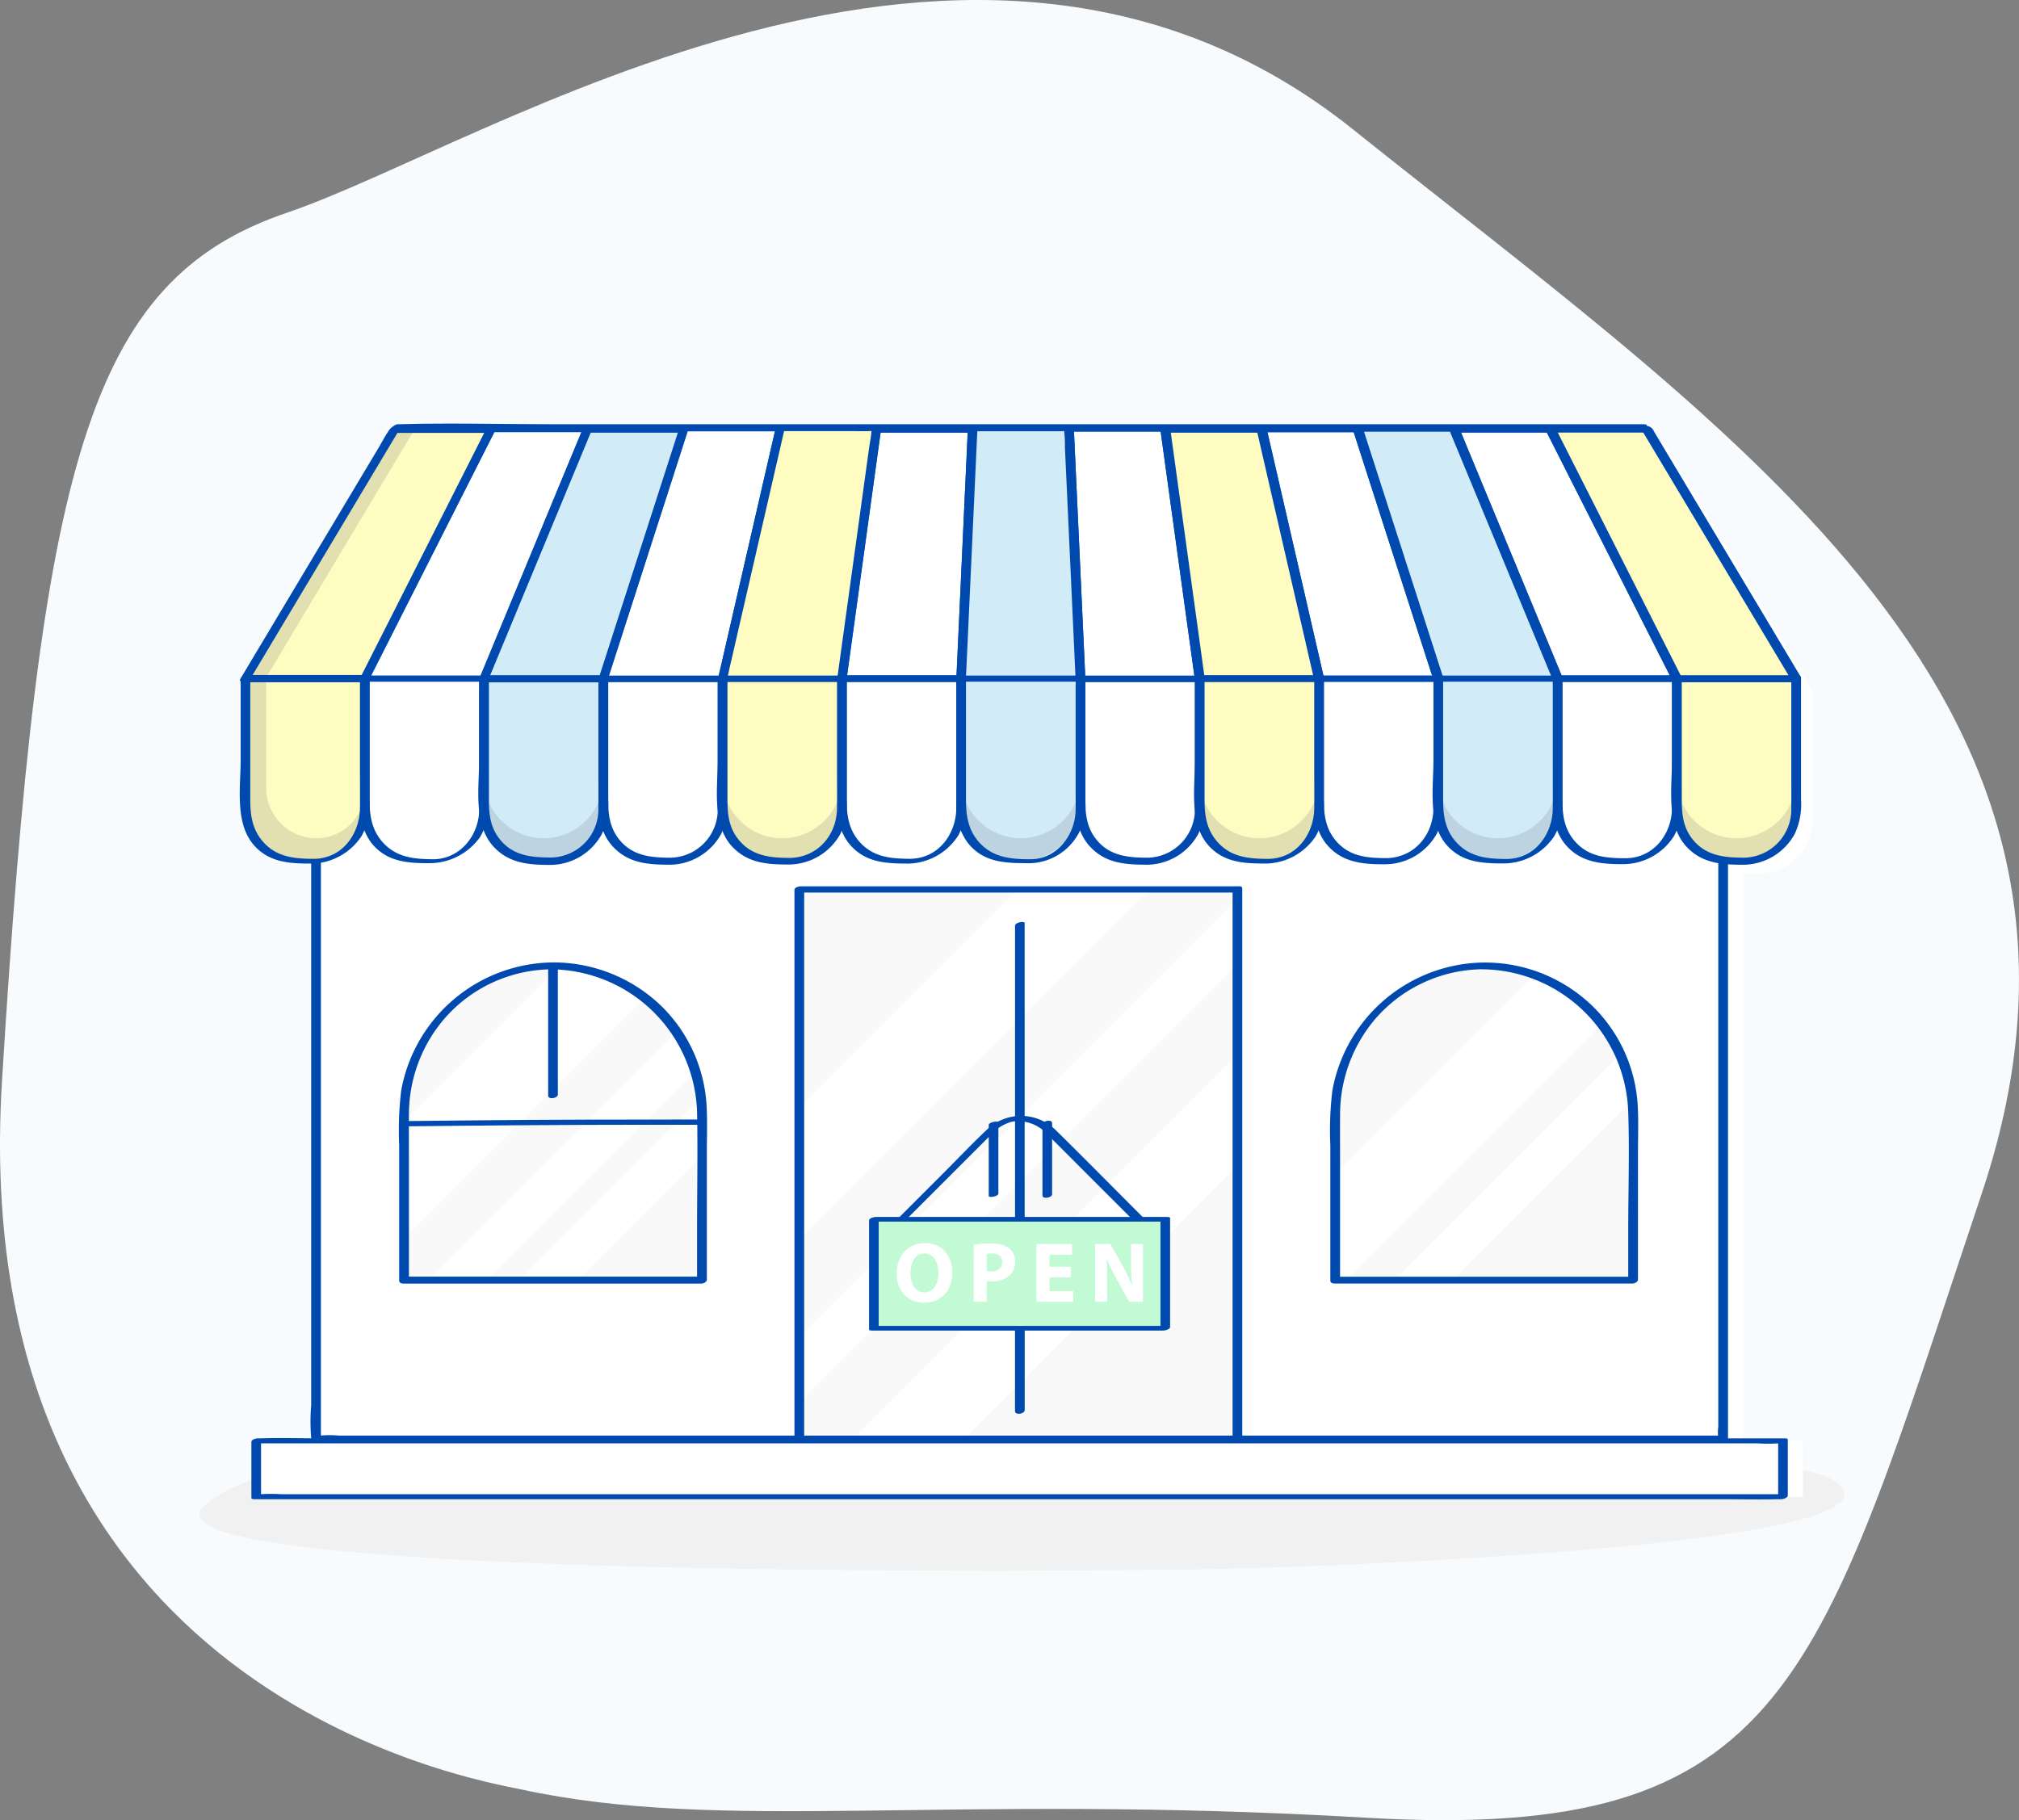 <?xml version="1.0" encoding="utf-8"?>
<svg xmlns="http://www.w3.org/2000/svg" xmlns:xlink="http://www.w3.org/1999/xlink" width="328.121" height="295.858" viewBox="0 0 328.121 295.858">
  <rect x="0" y="0" width="328.121" height="295.858" fill="#808080" stroke="none"/>
  <defs>
    <clipPath id="clip-path">
      <rect id="Rectangle_2235" data-name="Rectangle 2235" width="71.2" height="89.308" fill="#f9f9f9"/>
    </clipPath>
    <clipPath id="clip-path-2">
      <path id="Rectangle_2239" data-name="Rectangle 2239" d="M24.208,0h0A24.208,24.208,0,0,1,48.416,24.208V51.072a0,0,0,0,1,0,0H0a0,0,0,0,1,0,0V24.208A24.208,24.208,0,0,1,24.208,0Z" fill="#f9f9f9"/>
    </clipPath>
  </defs>
  <g id="Group_1594" data-name="Group 1594" transform="translate(-85.437 -147.82)">
    <path id="Path_3726" data-name="Path 3726" d="M170.031,438.662c-6.947-1.506-90.415-15.071-84.271-115.117S99.616,193.412,132.068,182.4,243.4,119.31,305.3,168.836c62.581,50.071,128.877,93.4,102.188,173.025-26.506,79.079-30.846,105.458-100,101.422S203.064,445.823,170.031,438.662Z" transform="translate(0)" fill="#f7fbfd"/>
    <path id="Path_3727" data-name="Path 3727" d="M189.967,881.453c-4.119-1.221-5.671-2.678-3.78-4.412,13.155-12.06,74.24-12.007,103.864-12.145,37.263-.174,76.023-.688,109.685,2.059,14.087,1.15,45.947,2.111,51.545,6.139,14.681,10.584-86.745,14.035-103.172,14.264C320.724,887.741,213.491,888.429,189.967,881.453Z" transform="translate(-67.541 -484.446)" fill="#f1f1f1"/>
    <g id="Group_1517" data-name="Group 1517" transform="translate(130.32 219.548)">
      <path id="Path_3728" data-name="Path 3728" d="M944.746,523.676h-2.4a8.492,8.492,0,0,1-8.492-8.492V494h19.386v21.184A8.492,8.492,0,0,1,944.746,523.676Z" transform="translate(-703.62 -453.472)" fill="#fff"/>
      <path id="Path_3729" data-name="Path 3729" d="M910.5,409.546l-24.238-40.528H870.6l20.509,40.528Z" transform="translate(-660.882 -369.017)" fill="#fff"/>
      <rect id="Rectangle_2225" data-name="Rectangle 2225" width="248.122" height="9.081" transform="translate(0 162.477)" fill="#fff"/>
      <rect id="Rectangle_2226" data-name="Rectangle 2226" width="228.679" height="135.917" transform="translate(9.722 26.235)" fill="#fff"/>
    </g>
    <g id="Group_1593" data-name="Group 1593" transform="translate(124.4 216.674)">
      <rect id="Rectangle_2227" data-name="Rectangle 2227" width="248.122" height="9.081" transform="translate(2.677 165.026)" fill="#fff"/>
      <rect id="Rectangle_2228" data-name="Rectangle 2228" width="248.122" height="6.462" transform="translate(2.677 165.35)" fill="#fff"/>
      <rect id="Rectangle_2229" data-name="Rectangle 2229" width="228.679" height="135.917" transform="translate(12.399 29.109)" fill="#fff"/>
      <g id="Group_1518" data-name="Group 1518" transform="translate(15.373 29.109)">
        <path id="Path_3730" data-name="Path 3730" d="M478.186,563.328a8.492,8.492,0,0,1-8.492,8.492h-2.4a8.492,8.492,0,0,1-8.492-8.492,8.492,8.492,0,0,1-8.492,8.492h-2.4a8.492,8.492,0,0,1-8.492-8.492,8.492,8.492,0,0,1-8.492,8.492h-2.4a8.492,8.492,0,0,1-8.492-8.492,8.492,8.492,0,0,1-8.492,8.492h-2.4a8.492,8.492,0,0,1-8.492-8.492,8.492,8.492,0,0,1-8.492,8.492h-2.4a8.492,8.492,0,0,1-8.492-8.492,8.492,8.492,0,0,1-8.492,8.492h-2.4a8.492,8.492,0,0,1-8.492-8.492,8.492,8.492,0,0,1-8.492,8.492h-2.4a8.492,8.492,0,0,1-8.492-8.492,8.492,8.492,0,0,1-8.492,8.492h-2.4a8.492,8.492,0,0,1-8.492-8.492,8.492,8.492,0,0,1-8.492,8.492h-2.4a8.492,8.492,0,0,1-8.492-8.492,8.492,8.492,0,0,1-8.492,8.492h-2.4a8.492,8.492,0,0,1-8.492-8.492,8.492,8.492,0,0,1-8.492,8.492h-2.4a8.492,8.492,0,0,1-8.492-8.492A8.492,8.492,0,0,1,260,571.042v88.835H483.435V571.763C479.2,571.28,478.186,567.689,478.186,563.328Z" transform="translate(-257.73 -526.555)" fill="#fff"/>
        <path id="Path_3731" data-name="Path 3731" d="M257.942,465.514H478.7v-15.59H253v15.59Z" transform="translate(-253 -449.924)" fill="#fff"/>
      </g>
      <g id="Group_1519" data-name="Group 1519" transform="translate(1.894 164.902)">
        <path id="Path_3732" data-name="Path 3732" d="M460.653,877.814H216.278a25.358,25.358,0,0,0-3.327,0,3.187,3.187,0,0,1-.42,0l.468.2v-9.081l-1.1.615H456.276a25.359,25.359,0,0,0,3.327,0,3.192,3.192,0,0,1,.421,0l-.468-.2v9.081c0,.414,1.566.142,1.566-.42v-9.081c0-.178-.367-.2-.468-.2H222.632c-3.222,0-6.46-.1-9.681,0-.14,0-.281,0-.42,0-.341,0-1.1.166-1.1.615v9.081c0,.178.367.2.468.2H449.922c3.224,0,6.458.079,9.681,0,.14,0,.281,0,.421,0C460.563,878.624,461.7,877.814,460.653,877.814Z" transform="translate(-211.433 -868.69)" fill="#004aaf"/>
      </g>
      <g id="Group_1527" data-name="Group 1527" transform="translate(90.152 75.199)">
        <rect id="Rectangle_2230" data-name="Rectangle 2230" width="71.2" height="89.308" transform="translate(4.031 0.519)" fill="#fff"/>
        <g id="Group_1521" data-name="Group 1521" transform="translate(0.788 0.519)">
          <rect id="Rectangle_2231" data-name="Rectangle 2231" width="71.2" height="89.308" fill="#f9f9f9"/>
          <g id="Group_1520" data-name="Group 1520" clip-path="url(#clip-path)">
            <rect id="Rectangle_2232" data-name="Rectangle 2232" width="15.119" height="158.917" transform="translate(67.423 -31.917) rotate(45)" fill="#fff"/>
            <rect id="Rectangle_2233" data-name="Rectangle 2233" width="7.56" height="158.917" transform="translate(86.443 -13.706) rotate(45)" fill="#fff"/>
            <rect id="Rectangle_2234" data-name="Rectangle 2234" width="12.744" height="158.917" transform="translate(99.143 -1.006) rotate(45)" fill="#fff"/>
          </g>
        </g>
        <g id="Group_1522" data-name="Group 1522" transform="translate(31.573 38.257)">
          <path id="Path_3733" data-name="Path 3733" d="M580.975,710.592v11.56c0,.3,1.566.065,1.566-.42v-11.56c0-.3-1.566-.065-1.566.42Z" transform="translate(-580.975 -710.039)" fill="#004aaf"/>
        </g>
        <g id="Group_1523" data-name="Group 1523" transform="translate(40.304 38.118)">
          <path id="Path_3734" data-name="Path 3734" d="M607.9,710.184v11.56c0,.687,1.57.372,1.57-.18V710c0-.687-1.57-.372-1.57.18Z" transform="translate(-607.902 -709.611)" fill="#004aaf"/>
        </g>
        <g id="Group_1524" data-name="Group 1524" transform="translate(35.838 66.997)">
          <path id="Path_3735" data-name="Path 3735" d="M595.708,816.82V799.133c0-.763-1.579-.49-1.579.146v17.688c0,.763,1.579.49,1.579-.147Z" transform="translate(-594.129 -798.67)" fill="#004aaf"/>
        </g>
        <g id="Group_1525" data-name="Group 1525" transform="translate(35.845 5.811)">
          <path id="Path_3736" data-name="Path 3736" d="M594.149,610.585v54.681c0,.391,1.566.126,1.566-.42V610.166c0-.391-1.566-.127-1.566.42Z" transform="translate(-594.149 -609.979)" fill="#004aaf"/>
        </g>
        <g id="Group_1526" data-name="Group 1526">
          <path id="Path_3737" data-name="Path 3737" d="M555.884,592.07h-71.2c-.293,0-1.076.142-1.076.586v89.308a.453.453,0,0,0,.5.428h71.2c.294,0,1.076-.142,1.076-.586V592.5c0-.738-1.576-.451-1.576.158v89.308l1.076-.586h-71.2l.5.428V592.5l-1.076.586h71.2C555.98,593.085,556.94,592.07,555.884,592.07Z" transform="translate(-483.609 -592.059)" fill="#004aaf"/>
        </g>
      </g>
      <g id="Group_1528" data-name="Group 1528" transform="translate(11.478 28.557)">
        <path id="Path_3738" data-name="Path 3738" d="M470.872,448.248H251.494c-2.967,0-5.942-.061-8.908,0-.131,0-.262,0-.392,0-.308,0-1.072.14-1.072.6V579.22a31.961,31.961,0,0,0,0,5.314,1.369,1.369,0,0,1,0,.228.472.472,0,0,0,.507.452H461.005c2.967,0,5.942.061,8.908,0,.131,0,.262,0,.392,0,.308,0,1.072-.14,1.072-.6V454.242a29.44,29.44,0,0,0,0-5.314,1.281,1.281,0,0,1,0-.228c0-.763-1.579-.49-1.579.147V582.688a6.823,6.823,0,0,0,0,1.846.839.839,0,0,1,0,.228l1.072-.6H245.65a15.765,15.765,0,0,0-3.065,0,2.007,2.007,0,0,1-.392,0l.507.452V450.774a6.822,6.822,0,0,0,0-1.846.84.84,0,0,1,0-.228l-1.072.6H461.005c2.968,0,5.94.041,8.908,0,.131,0,.262,0,.392,0C471,449.3,471.927,448.248,470.872,448.248Z" transform="translate(-240.99 -448.22)" fill="#004aaf"/>
      </g>
      <g id="Group_1532" data-name="Group 1532" transform="translate(177.213 87.598)">
        <path id="Path_3739" data-name="Path 3739" d="M787.815,639.991h0A24.208,24.208,0,0,0,763.607,664.2v26.864h48.416V664.2A24.208,24.208,0,0,0,787.815,639.991Z" transform="translate(-759.873 -636.847)" fill="#fff"/>
        <g id="Group_1530" data-name="Group 1530" transform="translate(0.815 0.55)">
          <path id="Rectangle_2236" data-name="Rectangle 2236" d="M24.208,0h0A24.208,24.208,0,0,1,48.416,24.208V51.072a0,0,0,0,1,0,0H0a0,0,0,0,1,0,0V24.208A24.208,24.208,0,0,1,24.208,0Z" fill="#f9f9f9"/>
          <g id="Group_1529" data-name="Group 1529" clip-path="url(#clip-path-2)">
            <rect id="Rectangle_2237" data-name="Rectangle 2237" width="13.428" height="67.221" transform="translate(37.28 -3.464) rotate(45)" fill="#fff"/>
            <rect id="Rectangle_2238" data-name="Rectangle 2238" width="6.714" height="67.221" transform="translate(49.289 11.393) rotate(45)" fill="#fff"/>
          </g>
        </g>
        <g id="Group_1531" data-name="Group 1531">
          <path id="Path_3740" data-name="Path 3740" d="M777.191,630.295a25.315,25.315,0,0,0-24.744,20.81,54.2,54.2,0,0,0-.331,8.9v21.983c0,.4.383.484.716.484h48.416c.293,0,.867-.258.867-.616V661.479c0-2.609.1-5.243-.037-7.851a24.623,24.623,0,0,0-6.83-15.73,25.118,25.118,0,0,0-17.856-7.6c-.726-.007-1.608,1.087-.554,1.1a23.968,23.968,0,0,1,23.676,22.818c.246,6.494.017,13.037.017,19.535v8.236l.867-.616H752.984l.716.484V662.629c0-2.532-.017-5.065,0-7.6a24,24,0,0,1,5.522-15.327,23.323,23.323,0,0,1,17.818-8.311C777.917,631.395,778.257,630.295,777.191,630.295Z" transform="translate(-752.092 -630.295)" fill="#004aaf"/>
        </g>
      </g>
      <g id="Group_1539" data-name="Group 1539" transform="translate(25.885 87.584)">
        <path id="Path_3741" data-name="Path 3741" d="M321.143,639.991h0A24.208,24.208,0,0,0,296.935,664.2v26.864h48.416V664.2A24.208,24.208,0,0,0,321.143,639.991Z" transform="translate(-293.2 -636.833)" fill="#fff"/>
        <g id="Group_1535" data-name="Group 1535" transform="translate(0.816 0.564)">
          <g id="Group_1534" data-name="Group 1534">
            <path id="Rectangle_2240" data-name="Rectangle 2240" d="M24.208,0h0A24.208,24.208,0,0,1,48.416,24.208V51.072a0,0,0,0,1,0,0H0a0,0,0,0,1,0,0V24.208A24.208,24.208,0,0,1,24.208,0Z" fill="#f9f9f9"/>
            <g id="Group_1533" data-name="Group 1533" clip-path="url(#clip-path-2)">
              <rect id="Rectangle_2241" data-name="Rectangle 2241" width="13.428" height="67.221" transform="translate(34.432 -9.16) rotate(45)" fill="#fff"/>
              <rect id="Rectangle_2242" data-name="Rectangle 2242" width="6.714" height="67.221" transform="translate(49.289 5.697) rotate(45)" fill="#fff"/>
              <rect id="Rectangle_2243" data-name="Rectangle 2243" width="6.714" height="67.221" transform="translate(56.265 13.577) rotate(45)" fill="#fff"/>
            </g>
          </g>
        </g>
        <g id="Group_1536" data-name="Group 1536">
          <path id="Path_3742" data-name="Path 3742" d="M310.513,630.253a25.313,25.313,0,0,0-24.741,20.82,54.19,54.19,0,0,0-.331,8.9v21.983c0,.4.381.5.721.5h48.416c.3,0,.865-.262.865-.626V661.315c0-2.563.1-5.15-.037-7.711a24.638,24.638,0,0,0-7.128-16.039,25.262,25.262,0,0,0-17.763-7.312c-.888-.008-1.207,1.117-.144,1.127a23.932,23.932,0,0,1,23.483,23.252c.125,6.356,0,12.726,0,19.083v8.237l.865-.626H286.305l.721.5V662.6c0-2.532-.017-5.065,0-7.6a23.979,23.979,0,0,1,5.524-15.32,23.33,23.33,0,0,1,17.819-8.307C311.256,631.38,311.578,630.253,310.513,630.253Z" transform="translate(-285.417 -630.253)" fill="#004aaf"/>
        </g>
        <g id="Group_1537" data-name="Group 1537" transform="translate(0.07 25.531)">
          <path id="Path_3743" data-name="Path 3743" d="M335.1,708.987c-12.821,0-25.636.014-38.456.151l-9.959.106c-.566.006-1.669.868-.618.857,12.836-.137,25.667-.256,38.5-.256h9.912c.569,0,1.67-.857.618-.857Z" transform="translate(-285.634 -708.987)" fill="#004aaf"/>
        </g>
        <g id="Group_1538" data-name="Group 1538" transform="translate(24.237 0.054)">
          <path id="Path_3744" data-name="Path 3744" d="M360.16,631.01v21c0,.726,1.575.431,1.575-.163q0-10.5,0-21c0-.726-1.575-.431-1.575.163Z" transform="translate(-360.16 -630.419)" fill="#004aaf"/>
        </g>
      </g>
      <g id="Group_1544" data-name="Group 1544" transform="translate(102.276 112.53)">
        <g id="Group_1540" data-name="Group 1540" transform="translate(4.542)">
          <path id="Path_3745" data-name="Path 3745" d="M536.412,724.114l13.52-13.52a7.381,7.381,0,0,1,3.793-2.48,6.431,6.431,0,0,1,5.792,2.16c2.473,2.445,4.919,4.918,7.377,7.377l6.644,6.644c.38.381,1.862-.2,1.455-.608-4.712-4.712-9.39-9.46-14.136-14.137a8.023,8.023,0,0,0-11.314-.066c-2.333,2.213-4.556,4.556-6.829,6.829l-7.555,7.555c-.64.64.891.606,1.253.246Z" transform="translate(-535.005 -707.183)" fill="#004aaf"/>
        </g>
        <g id="Group_1542" data-name="Group 1542" transform="translate(0 16.429)">
          <rect id="Rectangle_2245" data-name="Rectangle 2245" width="47.358" height="17.708" transform="translate(0.783 0.379)" fill="#c2fad5"/>
          <g id="Group_1541" data-name="Group 1541">
            <path id="Path_3746" data-name="Path 3746" d="M569.46,775.555H522.1l.461.169V758.016l-1.105.589h47.358l-.461-.169v17.708c0,.367,1.566.11,1.566-.42V758.016c0-.17-.371-.169-.461-.169H522.1c-.313,0-1.105.166-1.105.589v17.708c0,.17.371.169.461.169h47.358C569.322,776.313,570.505,775.555,569.46,775.555Z" transform="translate(-520.997 -757.847)" fill="#004aaf"/>
          </g>
        </g>
        <g id="Group_1543" data-name="Group 1543" transform="translate(4.481 20.671)">
          <path id="Path_3747" data-name="Path 3747" d="M543.852,775.685c0,3.082-1.868,4.95-4.615,4.95-2.789,0-4.42-2.105-4.42-4.782,0-2.817,1.8-4.922,4.574-4.922C542.277,770.93,543.852,773.091,543.852,775.685Zm-6.791.125c0,1.841.865,3.137,2.287,3.137s2.259-1.367,2.259-3.193c0-1.687-.809-3.137-2.273-3.137C537.9,772.617,537.062,773.984,537.062,775.81Z" transform="translate(-534.817 -770.93)" fill="#fff"/>
          <path id="Path_3748" data-name="Path 3748" d="M573.431,771.384a17.4,17.4,0,0,1,2.872-.195,4.509,4.509,0,0,1,2.872.753,2.748,2.748,0,0,1,1,2.175,3,3,0,0,1-.865,2.231,4.357,4.357,0,0,1-3.054.99,5.359,5.359,0,0,1-.725-.042v3.36h-2.106Zm2.106,4.267a3.245,3.245,0,0,0,.711.056c1.129,0,1.827-.572,1.827-1.534,0-.865-.6-1.38-1.659-1.38a3.618,3.618,0,0,0-.878.084Z" transform="translate(-560.91 -771.105)" fill="#fff"/>
          <path id="Path_3749" data-name="Path 3749" d="M610.455,776.827H607v2.231h3.862V780.8h-6v-9.4h5.8v1.743H607V775.1h3.458Z" transform="translate(-582.15 -771.25)" fill="#fff"/>
          <path id="Path_3750" data-name="Path 3750" d="M634.276,780.8v-9.4h2.482l1.952,3.444a27.3,27.3,0,0,1,1.534,3.221h.042a34.793,34.793,0,0,1-.182-3.918V771.4h1.952v9.4h-2.231l-2.008-3.625a34.987,34.987,0,0,1-1.632-3.319l-.042.014c.055,1.241.083,2.566.083,4.1V780.8Z" transform="translate(-602.025 -771.25)" fill="#fff"/>
        </g>
      </g>
      <g id="Group_1545" data-name="Group 1545" transform="translate(20.315 41.456)">
        <path id="Rectangle_2246" data-name="Rectangle 2246" d="M0,0H19.386a0,0,0,0,1,0,0V19.983a9.693,9.693,0,0,1-9.693,9.693h0A9.693,9.693,0,0,1,0,19.983V0A0,0,0,0,1,0,0Z" fill="#fff"/>
        <path id="Rectangle_2247" data-name="Rectangle 2247" d="M0,0H19.386a0,0,0,0,1,0,0V19.983a9.693,9.693,0,0,1-9.693,9.693h0A9.693,9.693,0,0,1,0,19.983V0A0,0,0,0,1,0,0Z" transform="translate(38.772)" fill="#fff"/>
        <path id="Rectangle_2248" data-name="Rectangle 2248" d="M0,0H19.386a0,0,0,0,1,0,0V19.983a9.693,9.693,0,0,1-9.693,9.693h0A9.693,9.693,0,0,1,0,19.983V0A0,0,0,0,1,0,0Z" transform="translate(77.543)" fill="#fff"/>
        <path id="Rectangle_2249" data-name="Rectangle 2249" d="M0,0H19.386a0,0,0,0,1,0,0V19.983a9.693,9.693,0,0,1-9.693,9.693h0A9.693,9.693,0,0,1,0,19.983V0A0,0,0,0,1,0,0Z" transform="translate(116.315)" fill="#fff"/>
        <path id="Rectangle_2250" data-name="Rectangle 2250" d="M0,0H19.386a0,0,0,0,1,0,0V19.983a9.693,9.693,0,0,1-9.693,9.693h0A9.693,9.693,0,0,1,0,19.983V0A0,0,0,0,1,0,0Z" transform="translate(155.086)" fill="#fff"/>
        <path id="Rectangle_2251" data-name="Rectangle 2251" d="M0,0H19.386a0,0,0,0,1,0,0V19.983a9.693,9.693,0,0,1-9.693,9.693h0A9.693,9.693,0,0,1,0,19.983V0A0,0,0,0,1,0,0Z" transform="translate(193.858)" fill="#fff"/>
      </g>
      <g id="Group_1546" data-name="Group 1546" transform="translate(20.315 41.456)">
        <path id="Rectangle_2252" data-name="Rectangle 2252" d="M0,0H19.386a0,0,0,0,1,0,0V16.249a9.693,9.693,0,0,1-9.693,9.693h0A9.693,9.693,0,0,1,0,16.249V0A0,0,0,0,1,0,0Z" fill="#fff"/>
        <path id="Rectangle_2253" data-name="Rectangle 2253" d="M0,0H19.386a0,0,0,0,1,0,0V16.249a9.693,9.693,0,0,1-9.693,9.693h0A9.693,9.693,0,0,1,0,16.249V0A0,0,0,0,1,0,0Z" transform="translate(38.772)" fill="#fff"/>
        <path id="Rectangle_2254" data-name="Rectangle 2254" d="M0,0H19.386a0,0,0,0,1,0,0V16.249a9.693,9.693,0,0,1-9.693,9.693h0A9.693,9.693,0,0,1,0,16.249V0A0,0,0,0,1,0,0Z" transform="translate(77.543)" fill="#fff"/>
        <path id="Rectangle_2255" data-name="Rectangle 2255" d="M0,0H19.386a0,0,0,0,1,0,0V16.249a9.693,9.693,0,0,1-9.693,9.693h0A9.693,9.693,0,0,1,0,16.249V0A0,0,0,0,1,0,0Z" transform="translate(116.315)" fill="#fff"/>
        <path id="Rectangle_2256" data-name="Rectangle 2256" d="M0,0H19.386a0,0,0,0,1,0,0V16.249a9.693,9.693,0,0,1-9.693,9.693h0A9.693,9.693,0,0,1,0,16.249V0A0,0,0,0,1,0,0Z" transform="translate(155.086)" fill="#fff"/>
        <path id="Rectangle_2257" data-name="Rectangle 2257" d="M0,0H19.386a0,0,0,0,1,0,0V16.249a9.693,9.693,0,0,1-9.693,9.693h0A9.693,9.693,0,0,1,0,16.249V0A0,0,0,0,1,0,0Z" transform="translate(193.858)" fill="#fff"/>
      </g>
      <g id="Group_1553" data-name="Group 1553" transform="translate(19.532 40.884)">
        <g id="Group_1547" data-name="Group 1547" transform="translate(0 0.251)">
          <path id="Path_3751" data-name="Path 3751" d="M278.01,516.687c-3.262,0-6.31-.222-8.605-2.9-1.655-1.928-2.013-4.228-2.013-6.659V487.121l-1.29.531h14.924a38.125,38.125,0,0,0,4.029,0c.615-.067.171.084.157-.053a10.348,10.348,0,0,1,0,1.038v17.135c0,.983.023,1.97,0,2.953-.1,4.131-3.066,7.853-7.371,7.966-.426.011-1.707.66-.677.633a10.045,10.045,0,0,0,8.18-4.244,10.342,10.342,0,0,0,1.434-6.03V487.121c0-.092-.24-.111-.276-.111H267.116c-.283,0-1.29.116-1.29.531v20.011A9.869,9.869,0,0,0,267.662,514c2.4,3.06,5.758,3.329,9.332,3.329C277.331,517.328,278.767,516.687,278.01,516.687Z" transform="translate(-265.826 -487.01)" fill="#004aaf"/>
        </g>
        <g id="Group_1548" data-name="Group 1548" transform="translate(38.623 0.001)">
          <path id="Path_3752" data-name="Path 3752" d="M396.829,515.916c-3.33,0-6.421-.3-8.581-3.218-1.386-1.871-1.59-3.965-1.59-6.187V486.75l-.863.631h19.386l-.723-.51v14.557c0,2.133.02,4.266,0,6.4a7.835,7.835,0,0,1-7.629,8.09c-.889.023-1.207,1.17-.14,1.142a9.62,9.62,0,0,0,8.321-5,11.367,11.367,0,0,0,1.034-5.549V486.75c0-.406-.379-.51-.723-.51H385.935c-.3,0-.863.265-.863.631v13.163c0,4.472-.981,10.4,2.275,14,2.541,2.809,5.82,3.02,9.341,3.02C397.581,517.058,397.892,515.916,396.829,515.916Z" transform="translate(-384.933 -486.24)" fill="#004aaf"/>
        </g>
        <g id="Group_1549" data-name="Group 1549" transform="translate(77.397 0.179)">
          <path id="Path_3753" data-name="Path 3753" d="M516.648,516.464c-3.278,0-6.31-.254-8.556-3.01-1.574-1.932-1.873-4.173-1.873-6.554V486.971l-1.1.6H524.5l-.465-.183v14.252c0,2.192.026,4.386,0,6.578-.049,4.247-2.877,8.126-7.391,8.244-.519.014-1.682.814-.637.786a9.894,9.894,0,0,0,8.334-4.553,10.657,10.657,0,0,0,1.259-5.8V486.971c0-.174-.369-.183-.465-.183H505.755c-.328,0-1.1.166-1.1.6v13c0,4.376-.974,10.226,2.109,13.8,2.457,2.849,5.769,3.052,9.249,3.052C516.536,517.25,517.7,516.464,516.648,516.464Z" transform="translate(-504.508 -486.788)" fill="#004aaf"/>
        </g>
        <g id="Group_1550" data-name="Group 1550" transform="translate(116.166)">
          <path id="Path_3754" data-name="Path 3754" d="M635.96,515.912c-3.329,0-6.421-.3-8.581-3.217-1.386-1.871-1.59-3.964-1.59-6.186V486.748l-.863.632h19.386l-.723-.512v14.557c0,2.132.02,4.266,0,6.4a7.835,7.835,0,0,1-7.629,8.089c-.89.023-1.207,1.172-.14,1.144a9.619,9.619,0,0,0,8.321-5,11.372,11.372,0,0,0,1.034-5.549V486.748c0-.406-.379-.512-.723-.512H625.066c-.306,0-.863.265-.863.632v13.163c0,4.473-.981,10.4,2.275,14,2.541,2.81,5.82,3.021,9.342,3.021C636.713,517.057,637.023,515.912,635.96,515.912Z" transform="translate(-624.065 -486.236)" fill="#004aaf"/>
        </g>
        <g id="Group_1551" data-name="Group 1551" transform="translate(154.937 0.071)">
          <path id="Path_3755" data-name="Path 3755" d="M755.745,516.131c-3.263,0-6.282-.187-8.536-2.935-1.568-1.912-1.859-4.118-1.859-6.473V486.875l-1.077.582h19.386l-.5-.42v14.557c0,2.132.02,4.266,0,6.4-.041,4.384-3.087,8.025-7.615,8.143-.832.021-1.255,1.022-.18.994a9.659,9.659,0,0,0,8.331-4.963,11.3,11.3,0,0,0,1.039-5.53V486.875a.447.447,0,0,0-.5-.42H744.851c-.289,0-1.077.142-1.077.582V500.2c0,4.308-.943,10.068,1.99,13.644,2.451,2.99,5.824,3.29,9.4,3.29C755.829,517.133,756.8,516.131,755.745,516.131Z" transform="translate(-743.63 -486.455)" fill="#004aaf"/>
        </g>
        <g id="Group_1552" data-name="Group 1552" transform="translate(193.711 0.089)">
          <path id="Path_3756" data-name="Path 3756" d="M875.32,516.187c-3.269,0-6.283-.2-8.539-2.948-1.573-1.918-1.862-4.123-1.862-6.485V486.908l-1.08.569h19.386l-.492-.4v14.405c0,2.156.016,4.313,0,6.47-.031,4.259-2.9,8.115-7.412,8.232-.633.016-1.64.993-.588.965a9.793,9.793,0,0,0,8.324-4.59,10.809,10.809,0,0,0,1.249-5.808V486.908c0-.268-.238-.4-.492-.4H864.427c-.275,0-1.081.144-1.081.569v13.163c0,4.3-.94,10.064,1.986,13.633,2.449,2.987,5.826,3.277,9.4,3.277C875.371,517.153,876.376,516.187,875.32,516.187Z" transform="translate(-863.203 -486.511)" fill="#004aaf"/>
        </g>
      </g>
      <g id="Group_1554" data-name="Group 1554" transform="translate(0.929 41.456)">
        <path id="Rectangle_2258" data-name="Rectangle 2258" d="M0,0H19.386a0,0,0,0,1,0,0V19.983a9.693,9.693,0,0,1-9.693,9.693h0A9.693,9.693,0,0,1,0,19.983V0A0,0,0,0,1,0,0Z" fill="#e2e0b1"/>
        <path id="Rectangle_2259" data-name="Rectangle 2259" d="M0,0H19.386a0,0,0,0,1,0,0V19.983a9.693,9.693,0,0,1-9.693,9.693h0A9.693,9.693,0,0,1,0,19.983V0A0,0,0,0,1,0,0Z" transform="translate(38.772)" fill="#bdd3df"/>
        <path id="Rectangle_2260" data-name="Rectangle 2260" d="M0,0H19.386a0,0,0,0,1,0,0V19.983a9.693,9.693,0,0,1-9.693,9.693h0A9.693,9.693,0,0,1,0,19.983V0A0,0,0,0,1,0,0Z" transform="translate(77.543)" fill="#e2e0b1"/>
        <path id="Rectangle_2261" data-name="Rectangle 2261" d="M0,0H19.386a0,0,0,0,1,0,0V19.983a9.693,9.693,0,0,1-9.693,9.693h0A9.693,9.693,0,0,1,0,19.983V0A0,0,0,0,1,0,0Z" transform="translate(116.315)" fill="#bdd3df"/>
        <path id="Rectangle_2262" data-name="Rectangle 2262" d="M0,0H19.386a0,0,0,0,1,0,0V19.983a9.693,9.693,0,0,1-9.693,9.693h0A9.693,9.693,0,0,1,0,19.983V0A0,0,0,0,1,0,0Z" transform="translate(155.086)" fill="#e2e0b1"/>
        <path id="Rectangle_2263" data-name="Rectangle 2263" d="M0,0H19.386a0,0,0,0,1,0,0V19.983a9.693,9.693,0,0,1-9.693,9.693h0A9.693,9.693,0,0,1,0,19.983V0A0,0,0,0,1,0,0Z" transform="translate(193.858)" fill="#bdd3df"/>
        <path id="Rectangle_2264" data-name="Rectangle 2264" d="M0,0H19.386a0,0,0,0,1,0,0V19.983a9.693,9.693,0,0,1-9.693,9.693h0A9.693,9.693,0,0,1,0,19.983V0A0,0,0,0,1,0,0Z" transform="translate(232.629)" fill="#e2e0b1"/>
      </g>
      <g id="Group_1555" data-name="Group 1555" transform="translate(4.303 41.456)">
        <path id="Rectangle_2265" data-name="Rectangle 2265" d="M0,0H16.012a0,0,0,0,1,0,0V18.1a7.844,7.844,0,0,1-7.844,7.844h0A8.168,8.168,0,0,1,0,17.774V0A0,0,0,0,1,0,0Z" fill="#fefcc0"/>
        <path id="Rectangle_2266" data-name="Rectangle 2266" d="M0,0H19.386a0,0,0,0,1,0,0V16.249a9.693,9.693,0,0,1-9.693,9.693h0A9.693,9.693,0,0,1,0,16.249V0A0,0,0,0,1,0,0Z" transform="translate(35.398)" fill="#d1ebf7"/>
        <path id="Rectangle_2267" data-name="Rectangle 2267" d="M0,0H19.386a0,0,0,0,1,0,0V16.249a9.693,9.693,0,0,1-9.693,9.693h0A9.693,9.693,0,0,1,0,16.249V0A0,0,0,0,1,0,0Z" transform="translate(74.169)" fill="#fefcc0"/>
        <path id="Rectangle_2268" data-name="Rectangle 2268" d="M0,0H19.386a0,0,0,0,1,0,0V16.249a9.693,9.693,0,0,1-9.693,9.693h0A9.693,9.693,0,0,1,0,16.249V0A0,0,0,0,1,0,0Z" transform="translate(112.941)" fill="#d1ebf7"/>
        <path id="Rectangle_2269" data-name="Rectangle 2269" d="M0,0H19.386a0,0,0,0,1,0,0V16.249a9.693,9.693,0,0,1-9.693,9.693h0A9.693,9.693,0,0,1,0,16.249V0A0,0,0,0,1,0,0Z" transform="translate(151.712)" fill="#fefcc0"/>
        <path id="Rectangle_2270" data-name="Rectangle 2270" d="M0,0H19.386a0,0,0,0,1,0,0V16.249a9.693,9.693,0,0,1-9.693,9.693h0A9.693,9.693,0,0,1,0,16.249V0A0,0,0,0,1,0,0Z" transform="translate(190.484)" fill="#d1ebf7"/>
        <path id="Rectangle_2271" data-name="Rectangle 2271" d="M0,0H19.386a0,0,0,0,1,0,0V16.249a9.693,9.693,0,0,1-9.693,9.693h0A9.693,9.693,0,0,1,0,16.249V0A0,0,0,0,1,0,0Z" transform="translate(229.255)" fill="#fefcc0"/>
      </g>
      <g id="Group_1563" data-name="Group 1563" transform="translate(0 40.853)">
        <g id="Group_1556" data-name="Group 1556" transform="translate(0 0.215)">
          <path id="Path_3757" data-name="Path 3757" d="M217.735,516.482c-3.281,0-6.312-.258-8.557-3.014-1.574-1.932-1.873-4.174-1.873-6.556V486.983l-1.1.6h19.386l-.463-.177v14.252c0,2.192.025,4.386,0,6.577-.049,4.248-2.873,8.132-7.389,8.25-.511.013-1.684.8-.64.774a9.9,9.9,0,0,0,8.335-4.551,10.636,10.636,0,0,0,1.26-5.794V486.983c0-.173-.37-.177-.463-.177H206.841c-.322,0-1.1.166-1.1.6v13c0,4.375-.974,10.225,2.109,13.8,2.457,2.849,5.77,3.048,9.248,3.048C217.611,517.257,218.781,516.482,217.735,516.482Z" transform="translate(-205.593 -486.806)" fill="#004aaf"/>
        </g>
        <g id="Group_1557" data-name="Group 1557" transform="translate(38.768)">
          <path id="Path_3758" data-name="Path 3758" d="M337.036,515.818c-3.319,0-6.418-.281-8.575-3.2-1.383-1.868-1.585-3.952-1.585-6.17V486.693l-.857.654H345.4l-.734-.551v14.557c0,2.133.02,4.266,0,6.4a7.828,7.828,0,0,1-7.635,8.067c-.912.024-1.187,1.233-.124,1.205a9.6,9.6,0,0,0,8.317-5.013,11.414,11.414,0,0,0,1.032-5.556V486.693c0-.412-.375-.551-.733-.551H326.142c-.323,0-.857.276-.857.654v13.163c0,4.491-.975,10.4,2.28,14.021,2.534,2.82,5.822,3.043,9.347,3.043C337.827,517.023,338.1,515.818,337.036,515.818Z" transform="translate(-325.148 -486.142)" fill="#004aaf"/>
        </g>
        <g id="Group_1558" data-name="Group 1558" transform="translate(77.542 0.066)">
          <path id="Path_3759" data-name="Path 3759" d="M456.624,516.023c-3.337,0-6.426-.325-8.588-3.243-1.388-1.875-1.595-3.978-1.595-6.206V486.813l-.87.606h19.386l-.711-.466V501.51c0,2.133.02,4.266,0,6.4-.041,4.384-3.107,8-7.622,8.115-.863.023-1.229,1.1-.159,1.072a9.639,9.639,0,0,0,8.326-4.982,11.328,11.328,0,0,0,1.037-5.54V486.813c0-.4-.385-.466-.711-.466H445.73c-.285,0-.87.254-.87.606v13.163c0,4.464-.983,10.394,2.27,13.984,2.539,2.8,5.822,3,9.334,3C457.331,517.1,457.691,516.023,456.624,516.023Z" transform="translate(-444.721 -486.347)" fill="#004aaf"/>
        </g>
        <g id="Group_1559" data-name="Group 1559" transform="translate(116.46 0.286)">
          <path id="Path_3760" data-name="Path 3760" d="M576.925,516.7c-3.262,0-6.312-.224-8.606-2.9-1.654-1.929-2.013-4.229-2.013-6.66V487.131l-1.292.526h14.644a42.164,42.164,0,0,0,4.309,0c.6-.063.189.11.158-.08a6.462,6.462,0,0,1,0,.993v16.975c0,1.06.025,2.123,0,3.183-.094,4-2.961,7.862-7.2,7.973-.328.008-1.763.652-1.017.633a9.293,9.293,0,0,0,9.784-10.192V487.131c0-.091-.241-.107-.274-.107H566.032c-.278,0-1.292.119-1.292.526v20.011a9.861,9.861,0,0,0,1.836,6.446c2.4,3.06,5.757,3.326,9.332,3.326C576.239,517.333,577.678,516.7,576.925,516.7Z" transform="translate(-564.74 -487.024)" fill="#004aaf"/>
        </g>
        <g id="Group_1560" data-name="Group 1560" transform="translate(155.086 0.22)">
          <path id="Path_3761" data-name="Path 3761" d="M696,516.5c-3.281,0-6.313-.261-8.558-3.017-1.574-1.933-1.874-4.175-1.874-6.558V486.994l-1.1.592h19.386l-.462-.172v14.252c0,2.192.025,4.386,0,6.577-.048,4.247-2.87,8.137-7.388,8.255-.505.013-1.686.792-.642.765a9.925,9.925,0,0,0,8.256-4.416,10.589,10.589,0,0,0,1.34-5.924V486.994c0-.171-.371-.173-.462-.173H685.106c-.317,0-1.1.166-1.1.592v13c0,4.375-.974,10.224,2.109,13.8,2.456,2.85,5.77,3.045,9.247,3.045C695.867,517.262,697.045,516.5,696,516.5Z" transform="translate(-683.856 -486.821)" fill="#004aaf"/>
        </g>
        <g id="Group_1561" data-name="Group 1561" transform="translate(193.858 0.24)">
          <path id="Path_3762" data-name="Path 3762" d="M815.571,516.56c-3.289,0-6.307-.282-8.562-3.032-1.579-1.925-1.875-4.184-1.875-6.564V487.036l-1.11.572H823.41l-.457-.152v14.252c0,2.192.014,4.385,0,6.577-.027,4.249-2.874,8.157-7.383,8.275-.48.013-1.693.751-.653.724a9.955,9.955,0,0,0,8.259-4.4,10.513,10.513,0,0,0,1.343-5.915V487.036c0-.164-.374-.152-.457-.152H804.677c-.3,0-1.11.167-1.11.572v13c0,4.372-.973,10.22,2.107,13.793,2.457,2.85,5.768,3.031,9.243,3.031C815.4,517.284,816.613,516.56,815.571,516.56Z" transform="translate(-803.422 -486.883)" fill="#004aaf"/>
        </g>
        <g id="Group_1562" data-name="Group 1562" transform="translate(232.627 0.025)">
          <path id="Path_3763" data-name="Path 3763" d="M934.873,515.9c-3.328,0-6.42-.3-8.58-3.213-1.385-1.87-1.589-3.962-1.589-6.184V486.738l-.862.636h19.386l-.725-.518v14.556c0,2.133.02,4.266,0,6.4a7.834,7.834,0,0,1-7.63,8.085c-.893.023-1.2,1.182-.137,1.154a9.615,9.615,0,0,0,8.32-5,11.38,11.38,0,0,0,1.034-5.55V486.738c0-.407-.378-.519-.725-.519H923.98c-.308,0-.862.267-.862.636v13.163c0,4.477-.98,10.4,2.276,14.007,2.54,2.811,5.82,3.025,9.343,3.025C935.633,517.051,935.936,515.9,934.873,515.9Z" transform="translate(-922.98 -486.22)" fill="#004aaf"/>
        </g>
      </g>
      <g id="Group_1576" data-name="Group 1576" transform="translate(19.537 0.367)">
        <g id="Group_1565" data-name="Group 1565" transform="translate(0 0.091)">
          <path id="Path_3764" data-name="Path 3764" d="M287.626,403.545l16.781-40.528H288.75L268.24,403.545Z" transform="translate(-267.463 -362.548)" fill="#fff"/>
          <g id="Group_1564" data-name="Group 1564">
            <path id="Path_3765" data-name="Path 3765" d="M286.791,402.477l14.672-35.436,2.108-5.092c.107-.258-.328-.379-.487-.379H287.427c-.329,0-.863.106-1.031.438l-17.96,35.49-2.549,5.038c-.159.314.134.5.435.5h19.386c.623,0,1.651-.94.6-.94H266.918l.435.5,17.96-35.49,2.549-5.038-1.031.438h15.657l-.487-.379-14.672,35.436-2.108,5.092C285,403.19,286.567,403.017,286.791,402.477Z" transform="translate(-265.842 -361.569)" fill="#004aaf"/>
          </g>
        </g>
        <g id="Group_1567" data-name="Group 1567" transform="translate(38.768 0.229)">
          <path id="Path_3766" data-name="Path 3766" d="M407.192,403.545l9.322-40.528H400.858l-13.051,40.528Z" transform="translate(-387.025 -362.686)" fill="#fff"/>
          <g id="Group_1566" data-name="Group 1566">
            <path id="Path_3767" data-name="Path 3767" d="M406.337,402.721l8.165-35.5q.579-2.515,1.157-5.031c.037-.159-.142-.2-.269-.2H399.734c-.311,0-1.156.085-1.278.465l-11.423,35.472-1.628,5.056c-.051.159.155.2.269.2h19.386c.349,0,1.777-.663,1.009-.663H386.682l.269.2,11.423-35.472L400,362.192l-1.278.465h15.657l-.269-.2-8.165,35.5-1.157,5.031C404.705,403.356,406.244,403.127,406.337,402.721Z" transform="translate(-385.397 -361.994)" fill="#004aaf"/>
          </g>
        </g>
        <g id="Group_1569" data-name="Group 1569" transform="translate(77.524)">
          <path id="Path_3768" data-name="Path 3768" d="M526.758,403.545l1.865-40.528H512.966l-5.594,40.528Z" transform="translate(-506.576 -362.456)" fill="#fff"/>
          <g id="Group_1568" data-name="Group 1568">
            <path id="Path_3769" data-name="Path 3769" d="M525.89,402.313q.816-17.738,1.632-35.475.116-2.527.232-5.053c.018-.4-.4-.5-.72-.5H511.378a.9.9,0,0,0-.865.624l-4.894,35.462q-.35,2.533-.7,5.065c-.056.4.43.5.72.5h19.386c.885,0,1.21-1.123.146-1.123H505.785l.72.5q2.447-17.731,4.894-35.462.349-2.533.7-5.066l-.865.624H526.89l-.72-.5q-.816,17.737-1.632,35.475-.116,2.526-.233,5.053C524.269,403.239,525.859,403,525.89,402.313Z" transform="translate(-504.915 -361.287)" fill="#004aaf"/>
          </g>
        </g>
        <g id="Group_1571" data-name="Group 1571" transform="translate(114.445 0.164)">
          <path id="Path_3770" data-name="Path 3770" d="M642.439,403.545l-5.593-40.528H621.188l1.865,40.528Z" transform="translate(-620.405 -362.62)" fill="#fff"/>
          <g id="Group_1570" data-name="Group 1570">
            <path id="Path_3771" data-name="Path 3771" d="M641.589,402.508,636.7,367.045q-.35-2.533-.7-5.066c-.025-.178-.347-.187-.466-.187H619.873c-.316,0-1.121.168-1.1.607q.816,17.738,1.632,35.475.116,2.526.232,5.053c.008.177.361.187.466.187h19.386c.529,0,1.682-.794.634-.794H621.738l.466.187q-.816-17.738-1.632-35.475-.116-2.527-.233-5.053l-1.1.607H634.9l-.466-.188,4.894,35.462q.35,2.533.7,5.066C640.085,403.374,641.661,403.03,641.589,402.508Z" transform="translate(-618.773 -361.792)" fill="#004aaf"/>
          </g>
        </g>
        <g id="Group_1573" data-name="Group 1573" transform="translate(145.748 0.073)">
          <path id="Path_3772" data-name="Path 3772" d="M746.463,403.545l-13.052-40.528H717.755l9.322,40.528Z" transform="translate(-716.961 -362.529)" fill="#fff"/>
          <g id="Group_1572" data-name="Group 1572">
            <path id="Path_3773" data-name="Path 3773" d="M745.592,402.318l-11.423-35.472-1.628-5.056a.5.5,0,0,0-.49-.278H716.393c-.336,0-1.193.187-1.076.7l8.165,35.5,1.157,5.031c.046.2.318.279.49.279h19.386c.646,0,1.641-.977.586-.977H725.716l.49.279q-4.082-17.749-8.165-35.5l-1.157-5.031-1.076.7h15.657l-.49-.279L742.4,397.682l1.628,5.056C744.221,403.345,745.782,402.91,745.592,402.318Z" transform="translate(-715.306 -361.512)" fill="#004aaf"/>
          </g>
        </g>
        <g id="Group_1575" data-name="Group 1575" transform="translate(177.046 0.017)">
          <path id="Path_3774" data-name="Path 3774" d="M850.488,403.545l-20.509-40.528H814.322L831.1,403.545Z" transform="translate(-813.513 -362.473)" fill="#fff"/>
          <g id="Group_1574" data-name="Group 1574">
            <path id="Path_3775" data-name="Path 3775" d="M849.521,402.074l-17.96-35.49-2.549-5.038c-.105-.208-.455-.208-.642-.208H812.713c-.284,0-1.034.335-.86.754l14.672,35.436,2.108,5.092c.123.3.42.335.706.335h19.386c.873,0,1.221-1.089.154-1.089H829.494l.706.335-14.672-35.436-2.108-5.092-.86.755h15.657l-.642-.207,17.96,35.49,2.549,5.038C848.378,403.33,849.88,402.781,849.521,402.074Z" transform="translate(-811.827 -361.338)" fill="#004aaf"/>
          </g>
        </g>
      </g>
      <g id="Group_1590" data-name="Group 1590" transform="translate(0.11 0.313)">
        <path id="Path_3776" data-name="Path 3776" d="M248.353,363.017H232.7l-24.238,40.528h19.386Z" transform="translate(-207.639 -362.403)" fill="#e2e0b1"/>
        <path id="Path_3777" data-name="Path 3777" d="M255.11,363.017H242.7l-24.238,40.528H234.6Z" transform="translate(-214.396 -362.403)" fill="#fefcc0"/>
        <g id="Group_1577" data-name="Group 1577">
          <path id="Path_3778" data-name="Path 3778" d="M246.712,361.147H232.767c-1.035,0-2-.229-2.647.691-.671.957-1.217,2.035-1.817,3.037l-17.094,28.583L206,402.167c-.278.465.367.687.685.687h19.386a.971.971,0,0,0,.816-.491l17.96-35.49,2.549-5.038c.405-.8-1.179-.834-1.5-.2l-17.96,35.49-2.549,5.038.816-.491H206.817l.686.687,21.256-35.541,2.983-4.987-.816.491h15.657C247.487,362.326,247.774,361.147,246.712,361.147Z" transform="translate(-205.932 -361.122)" fill="#004aaf"/>
        </g>
        <g id="Group_1579" data-name="Group 1579" transform="translate(38.801 0.067)">
          <path id="Path_3779" data-name="Path 3779" d="M347.409,403.545l13.051-40.528H344.8l-16.781,40.528Z" transform="translate(-327.234 -362.47)" fill="#d1ebf7"/>
          <g id="Group_1578" data-name="Group 1578">
            <path id="Path_3780" data-name="Path 3780" d="M346.555,402.337l11.423-35.472,1.628-5.056c.125-.39-.494-.481-.715-.481H343.235a.994.994,0,0,0-.821.471l-14.672,35.436-2.108,5.092c-.2.474.3.624.669.624h19.386c.875,0,1.219-1.1.153-1.1H326.454l.669.624L341.8,367.044l2.108-5.092-.821.472h15.657l-.715-.481L346.6,397.415l-1.628,5.056C344.75,403.16,346.347,402.982,346.555,402.337Z" transform="translate(-325.588 -361.328)" fill="#004aaf"/>
          </g>
        </g>
        <g id="Group_1581" data-name="Group 1581" transform="translate(77.587 0.316)">
          <path id="Path_3781" data-name="Path 3781" d="M466.975,403.545l5.594-40.528H456.912l-9.322,40.528Z" transform="translate(-446.815 -362.719)" fill="#fefcc0"/>
          <g id="Group_1580" data-name="Group 1580">
            <path id="Path_3782" data-name="Path 3782" d="M466.144,402.714q2.447-17.731,4.895-35.462.349-2.533.7-5.066c.011-.083-.259-.089-.27-.089H455.811c-.251,0-1.208.116-1.284.444l-8.165,35.5-1.157,5.031c-.034.15.145.153.257.153h19.386c.31,0,1.761-.6,1.027-.6H449.162a12.2,12.2,0,0,0-2.291,0c-.546.112-.142.14-.09,0a10.52,10.52,0,0,0,.271-1.179L453.8,372.11l2.268-9.86-1.284.444h12.248c.917,0,1.837.023,2.754,0a1.746,1.746,0,0,1,.578,0c.158.083-.194-.211-.2-.021-.037.876-.245,1.777-.365,2.644L465.8,394.244q-.613,4.445-1.227,8.889C464.559,403.268,466.082,403.163,466.144,402.714Z" transform="translate(-445.201 -362.097)" fill="#004aaf"/>
          </g>
        </g>
        <g id="Group_1583" data-name="Group 1583" transform="translate(116.351 0.307)">
          <path id="Path_3783" data-name="Path 3783" d="M586.541,403.545l-1.865-40.528H569.02l-1.865,40.528Z" transform="translate(-566.372 -362.71)" fill="#d1ebf7"/>
          <g id="Group_1582" data-name="Group 1582">
            <path id="Path_3784" data-name="Path 3784" d="M585.693,402.695q-.816-17.738-1.632-35.475l-.232-5.053c0-.089-.238-.1-.272-.1H567.9c-.281,0-1.276.121-1.294.517q-.816,17.738-1.632,35.475-.116,2.526-.232,5.053c0,.088.248.1.272.1H584.4c.32,0,1.766-.615,1.022-.615H572.859c-2.085,0-4.2-.1-6.281,0-.1,0-.406.056-.5,0-.033-.02.24.208.231,0-.014-.347.032-.708.048-1.055q.675-14.669,1.35-29.338.231-5.016.461-10.032l-1.294.518h14.929a2.112,2.112,0,0,1,.622,0c.244.1-.2-.225-.163-.043a20.16,20.16,0,0,1,.121,2.627l1.325,28.792.416,9.055C584.138,403.358,585.712,403.111,585.693,402.695Z" transform="translate(-564.741 -362.069)" fill="#004aaf"/>
          </g>
        </g>
        <g id="Group_1585" data-name="Group 1585" transform="translate(149.524 0.062)">
          <path id="Path_3785" data-name="Path 3785" d="M694.451,403.545l-9.322-40.528H669.472l5.593,40.528Z" transform="translate(-668.684 -362.465)" fill="#fefcc0"/>
          <g id="Group_1584" data-name="Group 1584">
            <path id="Path_3786" data-name="Path 3786" d="M693.592,402.184l-8.165-35.5-1.157-5.031c-.07-.305-.461-.343-.708-.343H667.905c-.391,0-.919.322-.858.762l4.894,35.462q.35,2.533.7,5.066c.042.306.484.343.708.343h19.386c.879,0,1.215-1.105.15-1.105H673.5l.708.343-4.894-35.462q-.35-2.533-.7-5.066l-.858.763h15.657l-.708-.343,8.165,35.5,1.157,5.031C692.187,403.3,693.755,402.893,693.592,402.184Z" transform="translate(-667.042 -361.313)" fill="#004aaf"/>
          </g>
        </g>
        <g id="Group_1587" data-name="Group 1587" transform="translate(180.831 0.226)">
          <path id="Path_3787" data-name="Path 3787" d="M798.476,403.545,781.7,363.017H766.038l13.051,40.528Z" transform="translate(-765.244 -362.629)" fill="#d1ebf7"/>
          <g id="Group_1586" data-name="Group 1586">
            <path id="Path_3788" data-name="Path 3788" d="M797.6,402.527,782.931,367.09,780.822,362c-.072-.173-.307-.178-.463-.178H764.7c-.22,0-1.232.2-1.1.6l11.423,35.472,1.628,5.056c.056.175.321.178.464.178H796.5c.517,0,1.686-.776.639-.776H777.754l.463.178-11.423-35.472L765.166,362l-1.1.6H779.72l-.463-.179,14.672,35.436,2.108,5.092C796.232,403.418,797.771,402.932,797.6,402.527Z" transform="translate(-763.588 -361.82)" fill="#004aaf"/>
          </g>
        </g>
        <g id="Group_1589" data-name="Group 1589" transform="translate(212.123 0.076)">
          <path id="Path_3789" data-name="Path 3789" d="M902.5,403.545l-24.238-40.528H862.6l20.509,40.528Z" transform="translate(-861.789 -362.479)" fill="#fefcc0"/>
          <g id="Group_1588" data-name="Group 1588">
            <path id="Path_3790" data-name="Path 3790" d="M901.519,402.088,888.405,380.16l-8.365-13.987-2.344-3.918a1.408,1.408,0,0,0-1.579-.9q-7.567,0-15.134,0c-.25,0-1.068.342-.862.748l17.96,35.49,2.549,5.038c.147.29.4.328.7.328h19.386c.868,0,1.225-1.077.158-1.077H881.493l.7.328-17.96-35.49-2.549-5.038-.862.748h15.657l-.641-.2L897.1,397.771l2.983,4.987C900.416,403.32,901.92,402.758,901.519,402.088Z" transform="translate(-860.089 -361.356)" fill="#004aaf"/>
          </g>
        </g>
      </g>
      <g id="Group_1591" data-name="Group 1591" transform="translate(24.669)">
        <path id="Path_3791" data-name="Path 3791" d="M282.134,361.25H459.8c8.158,0,16.353.23,24.509,0,.11,0,.22,0,.329,0,.656,0,1.637-.992.582-.992H307.554c-8.158,0-16.353-.23-24.509,0-.11,0-.22,0-.329,0-.656,0-1.637.992-.582.992Z" transform="translate(-281.669 -360.156)" fill="#004aaf"/>
      </g>
      <g id="Group_1592" data-name="Group 1592" transform="translate(0.025 40.938)">
        <path id="Path_3792" data-name="Path 3792" d="M206.134,487.417H447.883c3.266,0,6.537.05,9.8,0,.143,0,.286,0,.429,0,.656,0,1.637-.992.581-.992H216.948c-3.266,0-6.537-.05-9.8,0-.143,0-.286,0-.429,0-.656,0-1.637.992-.582.992Z" transform="translate(-205.669 -486.403)" fill="#004aaf"/>
      </g>
    </g>
  </g>
</svg>
